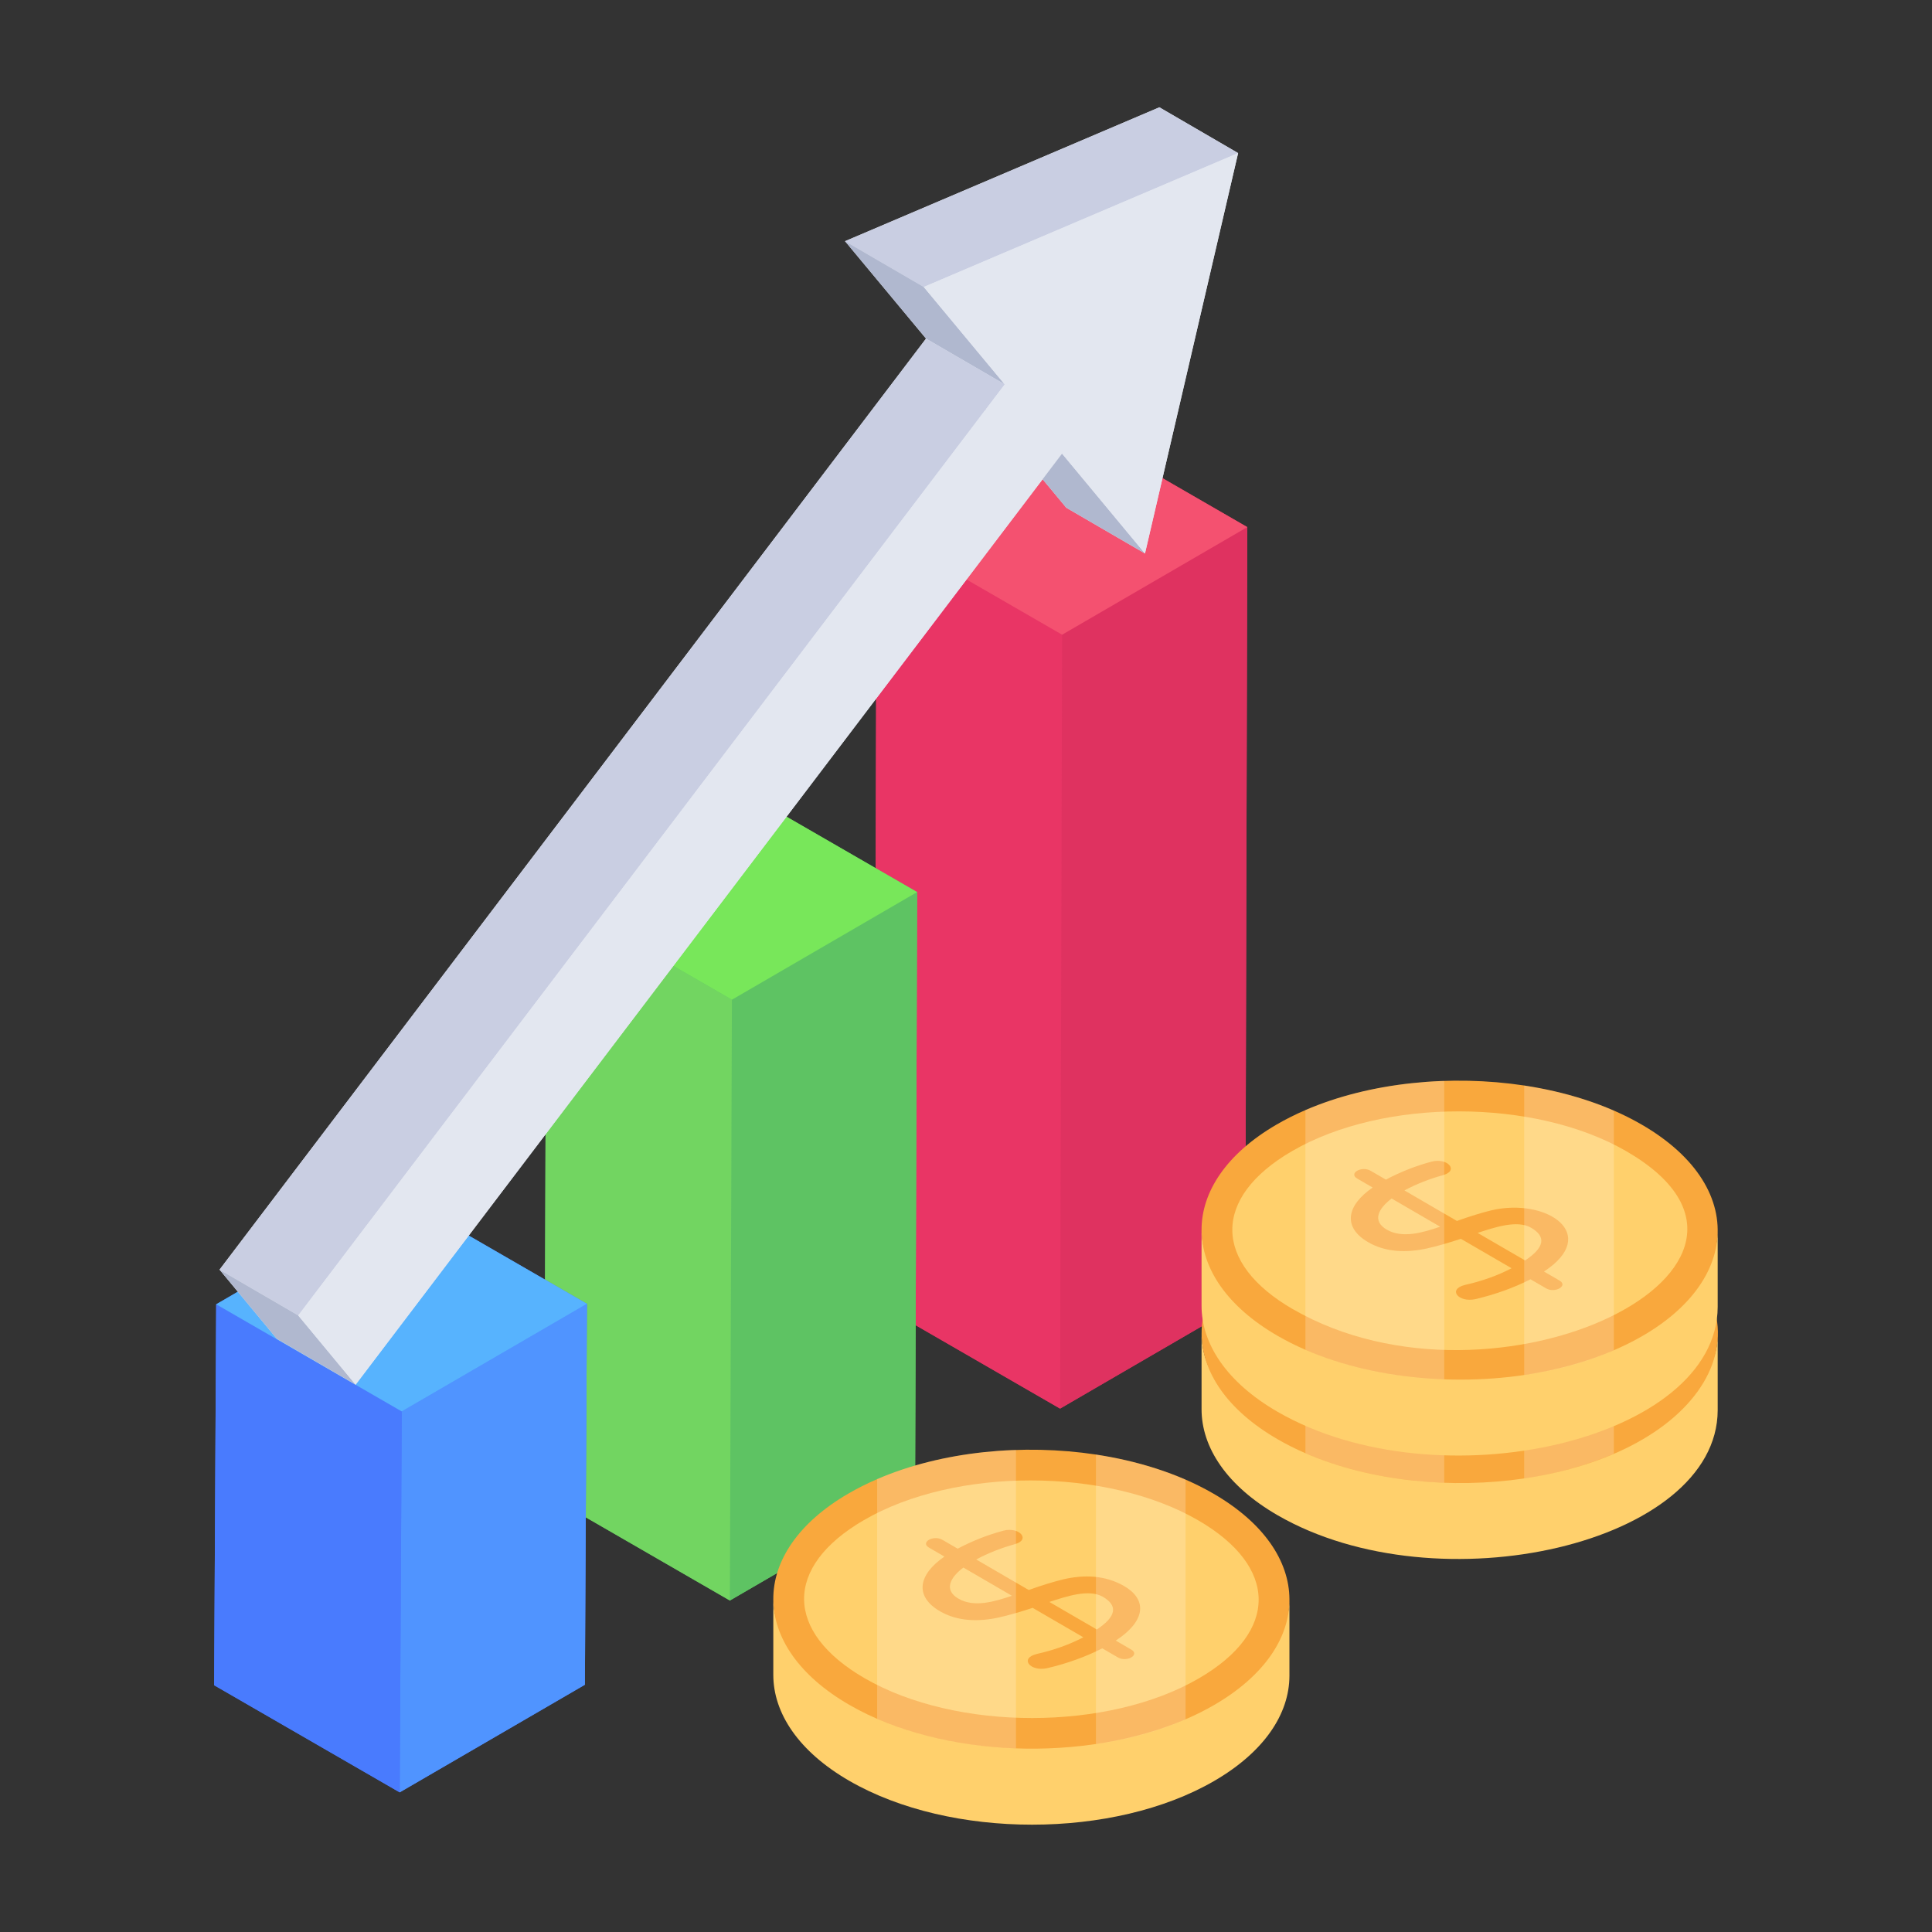 <?xml version="1.0" encoding="UTF-8"?>
<svg xmlns="http://www.w3.org/2000/svg" id="Layer_1" height="512" viewBox="0 0 54 54" width="512">
  <rect x="0" y="0" width="54" height="54" fill="#333333" stroke="none"/>
  <g id="_x36_2">
    <g>
      <g>
        <g>
          <g>
            <path d="m34.863 14.733-.057 21.63-5.176 3.008-5.186-2.994.057-21.63 5.177-3.008z" fill="#df3260"></path>
          </g>
          <g>
            <path d="m34.862 14.733-.057 21.63-5.176 3.008.057-21.63z" fill="#df3260"></path>
            <path d="m29.686 17.741-.057 21.63-5.186-2.994.057-21.63z" fill="#e93565"></path>
            <path d="m34.862 14.733-5.176 3.008-5.186-2.994 5.176-3.008z" fill="#f45170"></path>
          </g>
          <g>
            <g>
              <g>
                <path d="m25.634 24.934-.057 16.793-5.177 3.008-5.186-2.994.057-16.793 5.176-3.008z" fill="#5ec363"></path>
              </g>
            </g>
          </g>
          <g>
            <g>
              <g>
                <path d="m25.634 24.934-.057 16.793-5.176 3.008.057-16.793z" fill="#5ec363"></path>
              </g>
              <g>
                <path d="m20.457 27.942-.057 16.793-5.186-2.994.057-16.793z" fill="#72d561"></path>
              </g>
              <g>
                <path d="m25.634 24.934-5.176 3.008-5.186-2.994 5.176-3.008z" fill="#78e75a"></path>
              </g>
            </g>
          </g>
          <g>
            <g>
              <g>
                <path d="m16.405 36.442-.057 10.647-5.177 3.008-5.186-2.994.057-10.648 5.176-3.008z" fill="#497bfe"></path>
              </g>
            </g>
          </g>
          <g>
            <g>
              <g>
                <path d="m16.405 36.442-.057 10.647-5.176 3.008.057-10.647z" fill="#5094ff"></path>
              </g>
              <g>
                <path d="m11.229 39.45-.057 10.647-5.186-2.994.057-10.647z" fill="#497bfe"></path>
              </g>
              <g>
                <path d="m16.405 36.442-5.176 3.008-5.186-2.994 5.176-3.008z" fill="#57b3fe"></path>
              </g>
            </g>
          </g>
        </g>
      </g>
      <g>
        <g>
          <g>
            <path d="m34.606 4.279-2.603 11.191-2.2-1.279-.661-.796-19.202 25.306-2.2-1.279-1.603-1.935 19.746-26.023-2.264-2.723 8.786-3.742z" fill="#e3e7f0"></path>
          </g>
        </g>
      </g>
      <g>
        <g>
          <g>
            <path d="m32.002 15.47-2.2-1.279-2.317-2.791 2.2 1.279z" fill="#b0b8cf"></path>
          </g>
          <g>
            <path d="m25.819 8.021-2.2-1.279 8.786-3.742 2.2 1.279z" fill="#c9cee2"></path>
          </g>
          <g>
            <path d="m28.083 10.744-2.2-1.279-2.264-2.723 2.2 1.279z" fill="#b0b8cf"></path>
          </g>
          <g>
            <path d="m8.337 36.766-2.2-1.279 19.746-26.023 2.2 1.279z" fill="#c9cee2"></path>
          </g>
          <g>
            <path d="m9.939 38.701-2.2-1.279-1.603-1.934 2.2 1.279z" fill="#b0b8cf"></path>
          </g>
          <g>
            <path d="m25.819 8.021 8.786-3.742-2.603 11.191-2.317-2.791-19.746 26.023-1.603-1.934 19.746-26.023z" fill="#e3e7f0"></path>
          </g>
        </g>
      </g>
    </g>
    <g>
      <g>
        <path d="m48.01 37.295v2.123c-.011 3.73-7.804 5.529-12.3 2.934-1.42-.82-2.129-1.896-2.126-2.971l-0-2.123c-.003 1.075.735 2.029 2.155 2.849 2.83 1.634 7.265 1.544 10.072-.087 1.397-.812 2.196-1.663 2.199-2.725z" fill="#ffd06c"></path>
        <path d="m42.602 41.323c-2.011.297-4.283.091-6.115-.705-.27-.117-.53-.247-.776-.39-2.825-1.631-2.835-4.275-.028-5.906 2.828-1.643 7.385-1.626 10.196-.003 4.025 2.324 2.044 6.219-3.276 7.004z" fill="#f9a83d"></path>
        <path d="m36.139 39.485c-1.093-.631-1.696-1.419-1.697-2.218-.001-.793.592-1.575 1.671-2.202 1.231-.715 2.888-1.109 4.664-1.109 1.775 0 3.434.393 4.671 1.108 1.097.634 1.702 1.423 1.703 2.222.004 2.78-6.854 4.599-11.012 2.199z" fill="#ffd06c"></path>
        <path d="m40.946 38.805c.485-.108.916-.264 1.303-.466l-1.417-.823c-.871.288-1.797.557-2.591.095-.708-.411-.623-1.015.125-1.528l-.432-.251c-.252-.147.126-.363.377-.217l.425.247c.424-.224.851-.39 1.282-.504.437-.115.777.254.311.38-.38.106-.741.247-1.074.426l1.467.853c.917-.33 1.827-.599 2.672-.108.601.349.656.935-.238 1.522l.436.253c.246.143-.125.364-.377.217l-.436-.253c-.475.241-.994.426-1.544.555-.471.1-.781-.275-.289-.397zm1.68-.684c.545-.361.598-.665.169-.914-.389-.226-1.02-.011-1.495.144zm-3.729-1.731c-.381.287-.549.63-.136.87.435.253 1.011.082 1.491-.082z" fill="#f9a83d"></path>
        <g fill="#fff" opacity=".2">
          <path d="m40.366 33.11v8.334c-1.371-.049-2.724-.325-3.879-.827v-6.7c.001-0.0.001-.001.002-.001 1.18-.513 2.559-.768 3.877-.807z"></path>
          <path d="m45.107 40.632c-.765.33-1.618.561-2.506.692v-8.092c.869.132 1.719.363 2.505.707z"></path>
        </g>
      </g>
      <g>
        <path d="m48.01 34.404v2.123c-.011 3.73-7.804 5.529-12.3 2.934-1.42-.82-2.129-1.896-2.126-2.971l-0-2.123c-.003 1.075.842 1.708 2.262 2.528 2.83 1.634 6.979 1.763 9.786.132 1.397-.812 2.375-1.561 2.378-2.623z" fill="#ffd06c"></path>
        <path d="m45.107 37.741v0c-.765.33-1.617.56-2.505.691-2.289.338-4.953.024-6.892-1.095-2.825-1.631-2.835-4.275-.028-5.906.255-.148.524-.283.805-.404 1.818-.785 4.086-.993 6.115-.687 1.122.17 2.281.513 3.276 1.088 3.135 1.81 2.758 4.792-.771 6.312z" fill="#f9a83d"></path>
        <path d="m36.139 36.594c-2.242-1.295-2.27-3.116-.026-4.42 2.56-1.488 6.786-1.473 9.335-.002 5.536 3.197-3.626 7.701-9.309 4.421z" fill="#ffd06c"></path>
        <path d="m40.946 35.914c.485-.108.916-.264 1.303-.466l-1.417-.823c-.358.118-.675.209-.949.27-.563.123-1.151.111-1.642-.175-.725-.421-.6-1.031.125-1.528l-.432-.251c-.252-.147.126-.363.377-.217l.425.247c.424-.224.851-.39 1.282-.504.439-.115.774.255.311.38-.38.106-.741.247-1.074.426l1.467.853c.369-.133.69-.23.967-.298 1.547-.36 3.055.67 1.466 1.712l.436.253c.246.143-.125.363-.377.217l-.436-.253c-.475.241-.994.426-1.544.555-.471.1-.781-.275-.289-.397zm1.68-.684c.545-.361.598-.665.169-.914-.389-.226-1.02-.011-1.495.144zm-3.729-1.731c-.381.287-.549.63-.136.87.435.253 1.011.082 1.491-.082z" fill="#f9a83d"></path>
        <g fill="#fff" opacity=".2">
          <path d="m40.366 30.213v8.341c-1.329-.046-2.69-.307-3.879-.827l-0-6.7c1.154-.498 2.507-.77 3.879-.815z"></path>
          <path d="m45.107 31.042v6.699c-.761.337-1.616.564-2.505.692v-8.091c.887.134 1.74.368 2.505.701z"></path>
        </g>
      </g>
    </g>
    <g>
      <path d="m36.04 44.719v2.123c-.003 1.062-.702 2.122-2.099 2.934-2.807 1.631-7.371 1.634-10.201 0-1.42-.82-2.129-1.896-2.126-2.971l-0-2.123c-.003 1.075.842 1.708 2.262 2.528 2.83 1.634 6.979 1.763 9.786.132 1.397-.812 2.375-1.561 2.378-2.623z" fill="#ffd06c"></path>
      <path d="m33.941 47.652c-.255.148-.523.282-.804.403v0c-2.795 1.206-6.806 1.093-9.397-.403-2.825-1.631-2.835-4.275-.028-5.906.255-.148.524-.283.805-.404 1.818-.785 4.086-.993 6.115-.687 1.122.17 2.281.513 3.276 1.088 2.83 1.634 2.845 4.275.033 5.909z" fill="#f9a83d"></path>
      <path d="m24.17 46.909c-2.242-1.295-2.27-3.116-.026-4.42 2.56-1.488 6.786-1.473 9.335-.002 2.252 1.301 2.273 3.119.031 4.423-2.54 1.477-6.771 1.482-9.34-.001z" fill="#ffd06c"></path>
      <path d="m28.976 46.229c.485-.108.916-.264 1.304-.466l-1.417-.823c-.358.118-.675.209-.949.27-.563.123-1.151.111-1.642-.175-.725-.421-.6-1.031.125-1.528l-.432-.251c-.252-.147.126-.363.377-.217l.425.247c.424-.224.851-.39 1.282-.504.439-.115.774.255.311.38-.38.106-.741.247-1.074.426l1.467.853c.369-.133.69-.23.967-.298.582-.136 1.177-.116 1.704.19.601.349.656.935-.238 1.522l.436.253c.246.143-.125.363-.377.217l-.436-.253c-.475.241-.994.426-1.544.555-.471.1-.781-.275-.289-.397zm1.68-.684c.545-.361.598-.665.169-.914-.389-.226-1.02-.011-1.495.144zm-3.729-1.731c-.381.287-.549.63-.136.87.435.253 1.011.082 1.491-.082z" fill="#f9a83d"></path>
      <g fill="#fff" opacity=".2">
        <path d="m28.396 40.527v8.341c-1.329-.046-2.69-.307-3.879-.827l-0-6.7c1.154-.498 2.507-.77 3.879-.815z"></path>
        <path d="m33.137 41.357v6.699c-.761.337-1.616.564-2.505.692v-8.091c.887.134 1.74.368 2.505.701z"></path>
      </g>
    </g>
  </g>
</svg>
